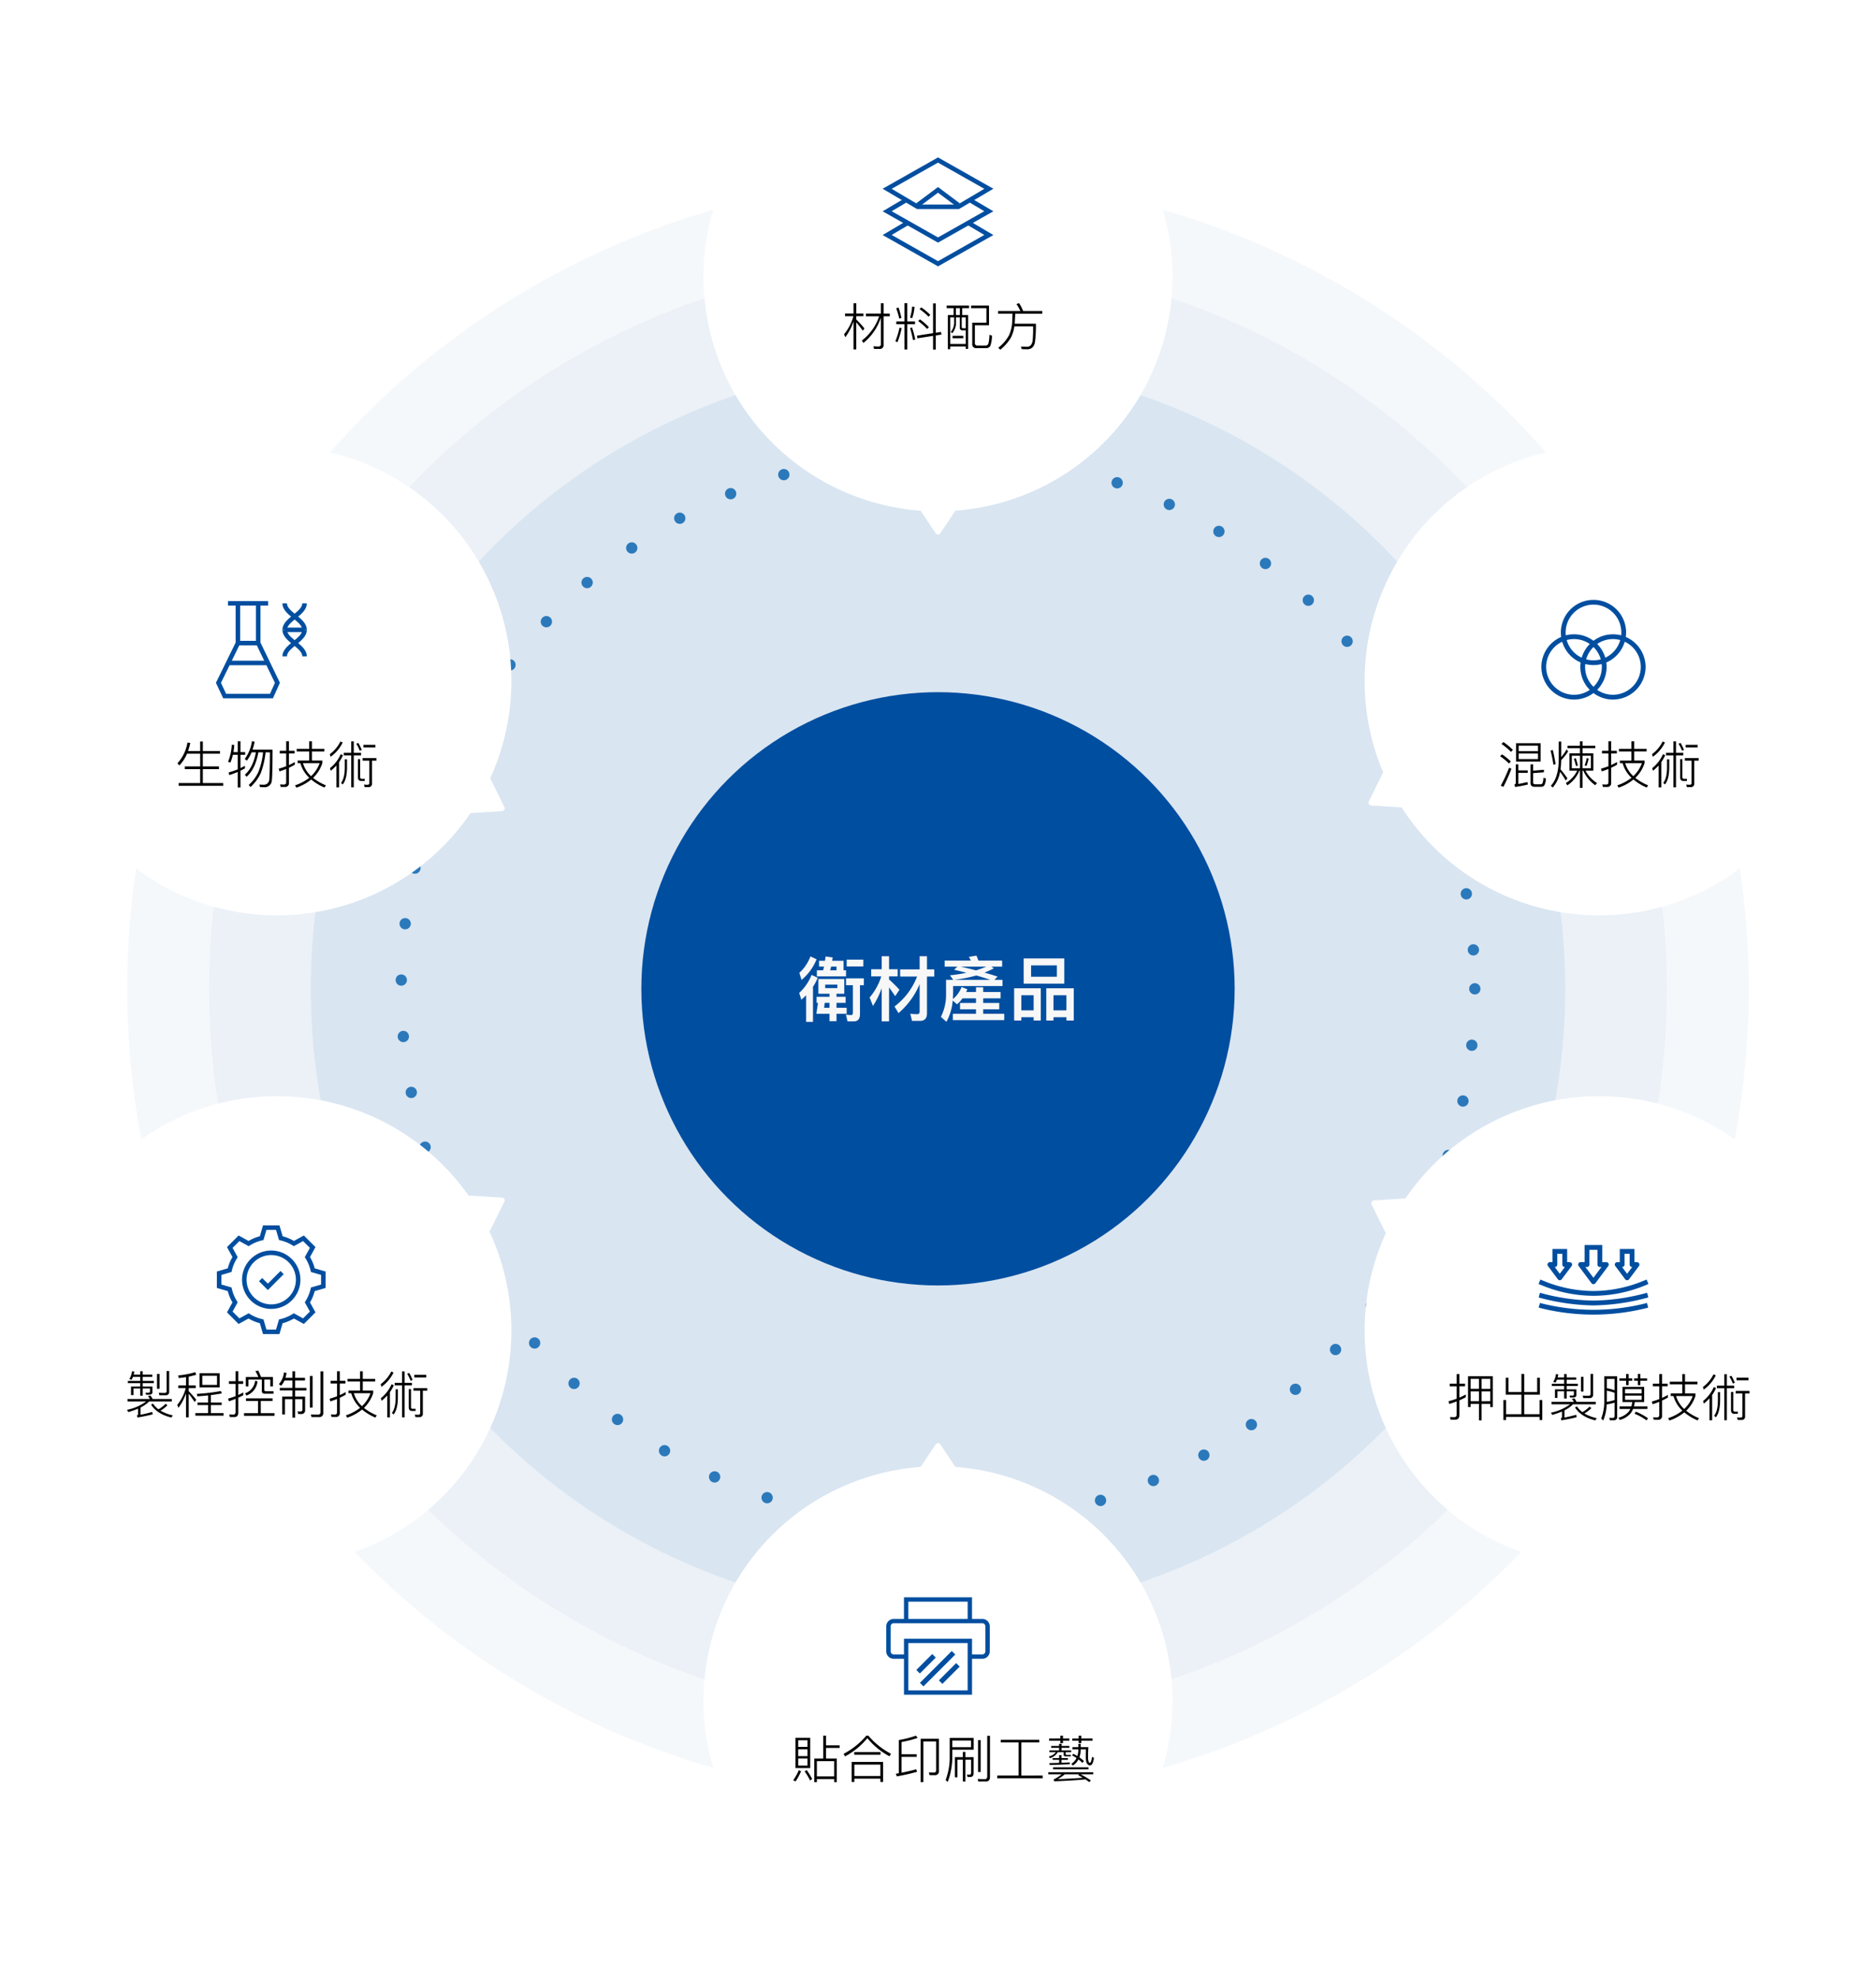 <svg xmlns="http://www.w3.org/2000/svg" width="664.003" height="699.998" viewBox="0 0 664.003 699.998" xmlns:xlink="http://www.w3.org/1999/xlink">
  <defs>
    <clipPath id="g">
      <path fill="none" stroke="#707070" d="M878 1144h44v44h-44z" data-name="Rectangle 2805"/>
    </clipPath>
    <clipPath id="h">
      <path fill="none" stroke="#707070" d="M1110 1296h44v44h-44z" data-name="Rectangle 8958"/>
    </clipPath>
    <clipPath id="i">
      <path fill="none" stroke="#707070" d="M1110 1522h44v44h-44z" data-name="Rectangle 8957"/>
    </clipPath>
    <clipPath id="j">
      <path fill="#004ea0" stroke="#fff" stroke-width=".1" d="M0 0h39.042v24.732H0z" data-name="Rectangle 8999"/>
    </clipPath>
    <clipPath id="k">
      <path fill="none" stroke="#707070" d="M878 1649h44v44h-44z" data-name="Rectangle 8959"/>
    </clipPath>
    <clipPath id="l">
      <path fill="none" stroke="#707070" d="M642 1522h44v44h-44z" data-name="Rectangle 8956"/>
    </clipPath>
    <clipPath id="m">
      <path d="M0 0h39.177v39.177H0Z"/>
    </clipPath>
    <clipPath id="n">
      <path fill="none" stroke="#707070" d="M642 1292h44v44h-44z" data-name="Rectangle 8955"/>
    </clipPath>
    <clipPath id="o">
      <path d="M0 0h40v40H0Z"/>
    </clipPath>
    <filter id="a" width="196.003" height="204.196" x="234" y="0" filterUnits="userSpaceOnUse">
      <feOffset/>
      <feGaussianBlur result="blur" stdDeviation="5"/>
      <feFlood flood-color="#004ea0" flood-opacity=".102"/>
      <feComposite in2="blur" operator="in"/>
      <feComposite in="SourceGraphic"/>
    </filter>
    <filter id="b" width="196.003" height="204.196" x="234" y="495.801" filterUnits="userSpaceOnUse">
      <feOffset/>
      <feGaussianBlur result="blur-2" stdDeviation="5"/>
      <feFlood flood-color="#004ea0" flood-opacity=".102"/>
      <feComposite in2="blur-2" operator="in"/>
      <feComposite in="SourceGraphic"/>
    </filter>
    <filter id="c" width="196.003" height="195.999" x="468" y="373" filterUnits="userSpaceOnUse">
      <feOffset/>
      <feGaussianBlur result="blur-3" stdDeviation="5"/>
      <feFlood flood-color="#004ea0" flood-opacity=".102"/>
      <feComposite in2="blur-3" operator="in"/>
      <feComposite in="SourceGraphic"/>
    </filter>
    <filter id="d" width="196.003" height="195.999" x="468" y="143" filterUnits="userSpaceOnUse">
      <feOffset/>
      <feGaussianBlur result="blur-4" stdDeviation="5"/>
      <feFlood flood-color="#004ea0" flood-opacity=".102"/>
      <feComposite in2="blur-4" operator="in"/>
      <feComposite in="SourceGraphic"/>
    </filter>
    <filter id="e" width="196.003" height="195.999" x="0" y="373" filterUnits="userSpaceOnUse">
      <feOffset/>
      <feGaussianBlur result="blur-5" stdDeviation="5"/>
      <feFlood flood-color="#004ea0" flood-opacity=".102"/>
      <feComposite in2="blur-5" operator="in"/>
      <feComposite in="SourceGraphic"/>
    </filter>
    <filter id="f" width="196.003" height="195.999" x="0" y="143" filterUnits="userSpaceOnUse">
      <feOffset/>
      <feGaussianBlur result="blur-6" stdDeviation="5"/>
      <feFlood flood-color="#004ea0" flood-opacity=".102"/>
      <feComposite in2="blur-6" operator="in"/>
      <feComposite in="SourceGraphic"/>
    </filter>
  </defs>
  <g data-name="Group 57743" transform="translate(-567.998 -1103.002)">
    <circle cx="287" cy="287" r="287" fill="#005eae" data-name="Ellipse 7623" opacity=".04" transform="translate(613 1166)"/>
    <circle cx="258" cy="258" r="258" fill="#005eae" data-name="Ellipse 7622" opacity=".04" transform="translate(642 1195)"/>
    <circle cx="222" cy="222" r="222" fill="#005eae" data-name="Ellipse 3545" opacity=".08" transform="translate(678 1231)"/>
    <g data-name="Group 50116" transform="translate(0 257)">
      <circle cx="105" cy="105" r="105" fill="#004ea0" data-name="Ellipse 3552" transform="translate(795 1091)"/>
    </g>
    <g fill="none" stroke="#005eae" stroke-dasharray="0 20" stroke-linecap="round" stroke-width="4" data-name="Ellipse 7621" opacity=".8" transform="translate(708 1261)">
      <circle cx="192" cy="192" r="192" stroke="none"/>
      <circle cx="192" cy="192" r="190"/>
    </g>
    <g filter="url(#a)" transform="translate(568 1103)">
      <path fill="#fff" d="m331.167 188.753-5.317-7.977A83.013 83.013 0 0 1 249 98a83 83 0 0 1 83-83 83 83 0 0 1 83 83 83.01 83.01 0 0 1-76.852 82.774l-5.316 7.977a1 1 0 0 1-.833.445 1 1 0 0 1-.832-.443" data-name="Union 111"/>
    </g>
    <g filter="url(#b)" transform="translate(568 1103)">
      <path fill="#fff" d="M249 602a83.01 83.01 0 0 1 76.852-82.774l5.317-7.977a1 1 0 0 1 1.666 0l5.316 7.977A83 83 0 0 1 415 602a83 83 0 0 1-83 83 83 83 0 0 1-83-83" data-name="Union 114"/>
    </g>
    <g filter="url(#c)" transform="translate(568 1103)">
      <path fill="#fff" d="M483 471a82.7 82.7 0 0 1 7.507-34.54 1 1 0 0 1-.138-.209l-4.9-9.909a1 1 0 0 1 .835-1.44l11.029-.712h.117A82.92 82.92 0 0 1 566 388a83 83 0 0 1 83 83 83 83 0 0 1-83 83 83 83 0 0 1-83-83" data-name="Union 115"/>
    </g>
    <g filter="url(#d)" transform="translate(568 1103)">
      <path fill="#fff" d="m496.113 285.8-10.812-.7a1 1 0 0 1-.831-1.44l4.9-9.909a1 1 0 0 1 .216-.292A82.7 82.7 0 0 1 483 241a83 83 0 0 1 83-83 83 83 0 0 1 83 83 83 83 0 0 1-83 83 82.94 82.94 0 0 1-69.887-38.2" data-name="Union 116"/>
    </g>
    <g filter="url(#e)" transform="translate(568 1103)">
      <path fill="#fff" d="M15 471a83 83 0 0 1 83-83 82.9 82.9 0 0 1 68 35.392 1 1 0 0 1 .67-.2l11.032.708a1 1 0 0 1 .831 1.444l-4.9 9.9a1 1 0 0 1-.482.469A82.7 82.7 0 0 1 181 471a83 83 0 0 1-83 83 83 83 0 0 1-83-83" data-name="Union 113"/>
    </g>
    <g filter="url(#f)" transform="translate(568 1103)">
      <path fill="#fff" d="M15 241a83 83 0 0 1 83-83 83 83 0 0 1 83 83 82.7 82.7 0 0 1-7.506 34.536 1 1 0 0 1 .138.208l4.9 9.909a1 1 0 0 1-.831 1.44l-11.032.712a1 1 0 0 1-.116 0A82.91 82.91 0 0 1 98 324a83 83 0 0 1-83-83" data-name="Union 112"/>
    </g>
    <path fill="#f7f7f7" d="M854.85 1441.525a15.1 15.1 0 0 1-3.925 5.825l.775 2.5a18.5 18.5 0 0 0 5.325-7.3Zm.4 6.55a17.3 17.3 0 0 1-4.375 6.375l.75 2.425c.6-.525 1.15-1.05 1.7-1.6v9.425h2.425v-12.4a18.6 18.6 0 0 0 1.675-3.2Zm14.925 16.45c1.45 0 2.2-.85 2.2-2.5v-10.3h1.375v-2.425h-6.3v2.425h2.425v9.675c0 .6-.2.9-.575.9a13 13 0 0 1-1.9-.175l.575 2.4Zm-2.5-21.85v2.4h5.9v-2.4Zm-7.475-1.125c-.05.5-.125 1-.2 1.525h-2.1v2.05h1.75l-.3 1.325h-2.225v2.15h10.325v-2.15h-.875v-3.375h-4.025c.05-.4.125-.775.175-1.175Zm1.625 4.9c.125-.425.25-.875.35-1.325h1.9v1.325Zm-4.875 15.4h4.65v2.6h2.475v-2.6h3.6v-2.125h-3.6v-1.75h3.225v-2.15h-3.225v-1.075h2.75v-5.225h-9.175v5.225h3.95v1.075h-4.575v2.15h.5Zm4.65-2.125h-1.9l.2-1.75h1.7Zm2.775-6.975h-4.3v-1.225h4.3Zm28.225-4.1a24.2 24.2 0 0 1-8 10.6l1.425 2.35a27.3 27.3 0 0 0 7.475-10.275V1461c0 .65-.275.975-.8.975a22 22 0 0 1-2.5-.15l.6 2.525h2.825c1.65 0 2.475-.9 2.475-2.675v-13.025h2.575v-2.525H896.1v-4.65h-2.6v4.65h-6.9v2.525Zm-16.25-2.575v2.525h3.575a21.6 21.6 0 0 1-4.125 7.475l1.175 3a29.6 29.6 0 0 0 3.1-6.3v11.75h2.6V1452.5c.625.85 1.35 1.875 2.175 3.1l1.5-2.275a50 50 0 0 0-3.675-3.65v-1.075h3.05v-2.525h-3.05v-4.6h-2.6v4.6Zm30.5-.925-1.15 1.1c1.55.35 3 .725 4.375 1.075a58 58 0 0 1-5.85.9l1.175 1.6h-2.55v4.7a17.45 17.45 0 0 1-1.825 8.4l1.95 1.75a18.3 18.3 0 0 0 2.225-7.525l1.525 1.325a11.3 11.3 0 0 0 1.95-2.1h4.775V1458h-5.65v2.25h5.65v1.6h-8.2v2.225h18.2v-2.225H916v-1.6h5.675V1458H916v-1.625h6.15v-2.25H916v-1.675h-2.55v1.675h-3.475l.4-.95-2.025-.825a10.4 10.4 0 0 1-3.1 4.3c.05-.7.075-1.4.1-2.125v-2.5h17.475v-2.2h-2.875l1.15-1.15a82 82 0 0 0-4.65-1.4 37 37 0 0 0 3.325-1.525l-.9-.6h3.825V1443h-8.4a17 17 0 0 0-.7-1.75l-2.675.45a13 13 0 0 1 .7 1.3h-9.275v2.15Zm-1.225 4.675a49.5 49.5 0 0 0 7.925-1.55 95 95 0 0 1 4.975 1.55Zm11.45-4.675a34 34 0 0 1-3.625 1.325c-1.675-.45-3.475-.875-5.4-1.325Zm13.25-2.9v8.925H944.7v-8.925Zm11.75 6.475h-9.125v-4.025h9.125Zm-5.7 4.1h-9.425v11.4h2.55v-1.175h4.35v1.175h2.525Zm-6.875 7.8v-5.35h4.35v5.35Zm18.55-7.8h-9.725v11.4h2.55v-1.175h4.575v1.175h2.6Zm-7.175 7.8v-5.35h4.575v5.35Z" data-name="Path 67337"/>
    <path d="M879.176 1214.956a18.16 18.16 0 0 1-6.12 8.586l.54.846a19.2 19.2 0 0 0 6.174-8.928v9.324a.753.753 0 0 1-.828.864c-.576 0-1.17-.036-1.8-.072l.216.936h1.926a1.3 1.3 0 0 0 1.458-1.476v-10.08h2.178V1214h-2.178v-3.652h-.972V1214h-5.292v.954Zm-12.076-.99v.954h2.95a16.8 16.8 0 0 1-3.294 6.39l.432 1.062a19.8 19.8 0 0 0 2.912-5.616v9.936h.972v-9.592a35 35 0 0 1 2.322 2.97l.558-.828a39 39 0 0 0-2.88-3.168v-1.154h2.528v-.954h-2.52v-3.618h-.98v3.618Zm18.934-2.124-.828.27a28 28 0 0 1 1.08 3.654l.774-.2a32 32 0 0 0-1.026-3.724m4.806-.324a15.2 15.2 0 0 1-.74 3.888l.756.234a15.2 15.2 0 0 0 .828-4.014Zm-5.6 5.274v.954h2.9v8.946h.972v-8.946h2.754v-.954h-2.754v-6.462h-.972v6.462Zm13.016-6.408v10.548l-5.688.882.126.936 5.562-.864v4.842h.954v-4.986l2.016-.306-.162-.936-1.854.288v-10.404Zm-4.156 1.422-.65.594a19.7 19.7 0 0 1 3.186 2.7l.63-.648a22.4 22.4 0 0 0-3.166-2.646m-.5 4.23-.63.594a20.6 20.6 0 0 1 3.168 2.808l.648-.63a21.7 21.7 0 0 0-3.192-2.772Zm-2.8 2.864-.666.234c.4 1.35.738 2.772 1.026 4.248l.792-.2a35 35 0 0 0-1.152-4.282m-4.428.072a27 27 0 0 1-1.472 4.858l.756.27a27.7 27.7 0 0 0 1.476-4.932Zm16.69-7.796v.9h2.448v2.43h-2.016v12.114h.846v-.972h5.472v.864h.864v-12.006h-2.106v-2.43H911v-.9Zm1.278 13.572v-9.378h1.368v1.4a5.25 5.25 0 0 1-1.17 3.708l.522.468a5.92 5.92 0 0 0 1.314-4.176v-1.4h1.332v3.582a.9.9 0 0 0 1.026.99h1.08v4.806Zm2-10.242v-2.43h1.4v2.43Zm3.474 4.68h-.936c-.324 0-.486-.144-.486-.4v-3.416h1.422Zm-4.664 2.682v.846h3.8v-.846Zm13.95-.054-.9-.306a14.4 14.4 0 0 1-.342 3.042 1.066 1.066 0 0 1-1.08.774h-2.826a.832.832 0 0 1-.9-.954v-6.246h5v-6.948h-6.332v.9h5.418v5.13h-5.022v7.452a1.36 1.36 0 0 0 1.512 1.566h3.312a1.59 1.59 0 0 0 1.584-.81 10.8 10.8 0 0 0 .576-3.6m2.178-8.73v.954h5.094c-.018.612-.054 1.548-.108 2.826a13.8 13.8 0 0 1-1.062 4.7 14.7 14.7 0 0 1-3.87 4.536l.72.684a16.3 16.3 0 0 0 3.69-4.176 12.7 12.7 0 0 0 1.3-4.1h6.624a50 50 0 0 1-.162 5.04c-.216 1.4-.846 2.142-1.89 2.2-.612 0-1.368-.036-2.268-.072l.288.9c.81.036 1.512.054 2.088.054 1.422-.054 2.286-.882 2.592-2.5a48 48 0 0 0 .342-6.552h-7.51c0-.072.018-.126.018-.18.09-1.494.144-2.61.18-3.348h9.556v-.966h-6.766a15 15 0 0 0-1.44-2.79l-.936.342a13.6 13.6 0 0 1 1.386 2.448Z" data-name="Path 67334"/>
    <path d="M849.566 1718.1v10.732h5.2V1718.1Zm4.248 9.828h-3.294v-2.5h3.294Zm-3.294-3.328v-2.41h3.294v2.41Zm0-3.276v-2.338h3.294v2.34Zm3.006 8.208-.738.45a22 22 0 0 1 1.944 3.24l.72-.522a23 23 0 0 0-1.926-3.166Zm-2.79.036a19.7 19.7 0 0 1-1.98 3.564l.81.414a18.7 18.7 0 0 0 1.962-3.618Zm8.658-12.238v8.118h-3.186v8.352h.918v-1.1h6.12v1.1h.936v-8.352h-3.816v-3.762h4.824v-.918h-4.824v-3.438Zm-2.268 14.436v-5.4h6.12v5.4Zm17.514-14.418a27 27 0 0 1-8.046 6.426l.5.918a26.2 26.2 0 0 0 7.906-6.462 25.6 25.6 0 0 0 7.83 6.426l.522-.9a26.5 26.5 0 0 1-7.992-6.408Zm5.922 9.306h-11.124v7.074h.954v-1.17h9.216v1.17h.954Zm-10.17 4.968v-4.032h9.216v4.032Zm-.036-8.478v.956h9.288v-.954Zm16.744 1.728h5.36v-.954h-5.36v-4.318a37.4 37.4 0 0 0 5.684-1.46l-.594-.792a35 35 0 0 1-6.066 1.552v11.75l-1.044.18.342.936a79 79 0 0 0 7.164-1.62l-.288-.9c-1.674.468-3.4.864-5.2 1.224Zm11.736 6.462a1.344 1.344 0 0 0 1.494-1.53v-11.358h-6.48v15.336h.972v-14.4h4.518v10.206a.742.742 0 0 1-.828.828l-1.764-.036.27.954Zm9.964-8.244v1.872h-2.822v7.128h.882v-6.228h1.94v7.738h.9v-7.74h2.02v4.59c0 .468-.216.7-.612.7l-.882-.054.252.882h.922c.792 0 1.206-.45 1.206-1.332v-5.684H909.7v-1.872Zm5.382-4.158v11.286h.918v-11.286Zm2.718 14.652c.99 0 1.494-.522 1.494-1.566V1717.4h-.972v14.384c0 .63-.288.954-.864.954-.792 0-1.638-.036-2.5-.072l.216.918Zm-5.2-14.508v2.358h-6.64v-2.358Zm-6.64 3.24h7.56v-4.158h-8.478v6.21a23.3 23.3 0 0 1-1.442 8.712l.738.648a25.2 25.2 0 0 0 1.62-9.36Zm23.472-2.574v11.736h-7.56v.954h16.074v-.954H929.5v-11.736h6.34v-.936h-13.626v.936Zm10.782-1.4v.788h4v.882h.918v-.882h2.25v-.792h-2.25v-.99h-.918v.99Zm10.476-.99v.99h-2.268v.788h2.268v.882h.918v-.882h3.978v-.792h-3.978v-.99Zm-8.1 5.85a3.95 3.95 0 0 1-2.43 1.494l.324.612a4.44 4.44 0 0 0 2.79-2.106h2.106v.99c0 .324.252.486.792.486h1.764v-.522h-1.494c-.234 0-.342-.09-.342-.27v-.686h1.944v-.63h-3.42v-.92h2.776v-.666h-2.772v-.756h-.864v.756h-2.808v.666h2.808v.918h-3.438v.63Zm-1.134 2.098v.612h2.322v1.062c-1.08.036-2.232.054-3.456.09l.09.666q4-.108 7.128-.27v-.648c-.9.036-1.89.09-2.934.126v-1.022h2.286v-.616h-2.286v-1.058h-.828v1.058Zm13.212 2.574a1.04 1.04 0 0 0 .792-.45 5.9 5.9 0 0 0 .63-2.25l-.7-.306a8.4 8.4 0 0 1-.27 1.494c-.126.36-.306.558-.522.576-.18 0-.342-.2-.45-.594a6 6 0 0 1-.144-1.53c0-1.044.036-2.178.126-3.4h-2.72v-1.15h-.828v1.152h-2.088v.792h2.088v.054a8.5 8.5 0 0 1-.36 2.3 12 12 0 0 0-1.44-.774l-.468.522a15 15 0 0 1 1.62.954 5.2 5.2 0 0 1-1.872 2.088l.612.558a6 6 0 0 0 1.944-2.142 12 12 0 0 1 1.368 1.206l.594-.594a16 16 0 0 0-1.638-1.35 8.7 8.7 0 0 0 .468-2.772v-.05h1.854a69 69 0 0 0-.054 2.574 8.8 8.8 0 0 0 .162 1.8 2.03 2.03 0 0 0 .54.972 1.04 1.04 0 0 0 .756.324Zm-13.032.684v.7h12.528v-.7Zm-1.71 1.746v.72h4.752a16.6 16.6 0 0 1-2.412 1.62 4 4 0 0 1-.432.108l.2.756c4.572-.18 8.262-.414 11.034-.684a15 15 0 0 1 1.35.972l.594-.594a29 29 0 0 0-3.654-2.178h4.482v-.72Zm5.85.72h5.094l-.342.324c.576.288 1.1.594 1.6.9-2.358.2-5.31.36-8.838.5a17.4 17.4 0 0 0 2.486-1.72Z" data-name="Path 67340"/>
    <path d="M634.194 1369.776h4.644v4.518h-5.418v.954h5.418v4.914h-7.6v.972h15.772v-.972h-7.218v-4.914h5.708v-.954h-5.708v-4.518h6.066v-.936h-6.066v-3.366h-.954v3.366h-4.284a24 24 0 0 0 .792-2.84l-.99-.2a14.3 14.3 0 0 1-3.546 7.36l.648.792a13.4 13.4 0 0 0 2.736-4.176m22.986-4.446a14 14 0 0 1-2.538 6.3l.72.612a12 12 0 0 0 1.674-2.952h1.53c-.684 3.636-1.98 6.264-3.906 7.92l.63.72q3.078-2.7 4.158-8.64h1.652a25.1 25.1 0 0 1-1.638 6.93 13.8 13.8 0 0 1-3.42 4.608l.612.756a14.9 14.9 0 0 0 3.672-5.022 30 30 0 0 0 1.674-7.272h1.53c-.036 5.31-.108 8.514-.234 9.63a1.886 1.886 0 0 1-2.034 1.836q-.621 0-1.458-.054l.216.882c.648.036 1.08.054 1.332.054a2.537 2.537 0 0 0 2.862-2.43q.243-2.079.252-10.854h-7.088a23 23 0 0 0 .738-2.79Zm-6.75 4.824h1.71v5.166a25 25 0 0 1-3.222 1.08l.234.954a34 34 0 0 0 2.988-1.116v5.508h.972v-5.958a44 44 0 0 0 1.584-.81v-.918c-.522.288-1.044.558-1.584.81v-4.716h1.656v-.936h-1.656v-3.852h-.972v3.852h-1.512a19.5 19.5 0 0 0 .288-2.556l-.882-.054a18.5 18.5 0 0 1-1.314 6.048l.846.234a18 18 0 0 0 .864-2.736m18.4 11.394a1.3 1.3 0 0 0 1.44-1.476v-5.328c.7-.324 1.386-.666 2.07-1.062v-.954c-.684.4-1.368.756-2.07 1.08v-4.108h2v-.95h-2v-3.384h-.972v3.384h-2.29v.95h2.286v4.518c-.846.324-1.728.612-2.628.864l.252.954q1.215-.378 2.376-.864v4.662q0 .864-.81.864-.648 0-1.35-.054l.2.9Zm4.19-13.482v.918h4.41v3.222h-4.086v.936h.972a11.3 11.3 0 0 0 3.15 5.166 16.5 16.5 0 0 1-5.04 2.664l.468.828a17.1 17.1 0 0 0 5.256-2.88 19 19 0 0 0 4.7 2.844l.5-.792a18.1 18.1 0 0 1-4.536-2.628 12.54 12.54 0 0 0 3.276-5.256v-.882h-3.69v-3.222h4.41v-.918h-4.41v-2.682h-.97v2.682Zm2.214 5.076h5.9a11.9 11.9 0 0 1-3.024 4.59 10.24 10.24 0 0 1-2.876-4.59m23.166 8.458a1.13 1.13 0 0 0 1.26-1.278v-8.08h1.566v-.918h-4.878v.918h2.376v7.848c0 .45-.216.684-.648.684-.4 0-.81-.036-1.242-.072l.216.9Zm-1.764-14.956v.918h4.23v-.918Zm-8.154-1.188a12.25 12.25 0 0 1-3.744 4.482l.27.936a13.4 13.4 0 0 0 4.284-5.058Zm.108 4.5a12.95 12.95 0 0 1-3.8 4.95l.288.918a20 20 0 0 0 2-1.89v7.776H688v-8.928a14.4 14.4 0 0 0 1.386-2.466Zm6.246-3.978-.736.252a15.4 15.4 0 0 1 1.242 2.5l.684-.288a16.5 16.5 0 0 0-1.19-2.464m-2.536-.558v4.05h-2.61v.9h2.61v11.322h.918v-11.322h2.572v-.9h-2.574v-4.05Zm-2.27 6.336v3.06c-.018 2.43-.468 4.194-1.332 5.31l.612.54c.972-1.224 1.476-3.186 1.512-5.85v-3.06Zm4.644-.054v6.408c0 .864.378 1.314 1.152 1.314h1.26v-.756h-.954a.59.59 0 0 1-.666-.668v-6.3Z" data-name="Path 67335"/>
    <path d="M613.152 1598.194v.864h6.588a17.3 17.3 0 0 1-6.8 2.97l.486.792a34 34 0 0 0 3.438-1.206v1.962c0 .18-.144.324-.4.414l.18.756q3.159-.54 5.4-1.134l-.144-.846c-1.278.36-2.664.7-4.158.99v-2.556a11.8 11.8 0 0 0 3.042-2.142h8.028v-.864h-6.786c-.252-.45-.486-.864-.738-1.224l-.936.162a8 8 0 0 1 .7 1.062Zm13.464 1.674a10.4 10.4 0 0 1-2.538 1.962 7.6 7.6 0 0 1-1.926-2.03l-.684.378q2.079 3.321 7.164 4.572l.54-.774a14.7 14.7 0 0 1-4.372-1.66 12 12 0 0 0 2.448-1.89Zm-11.556-9.522h2.556v1.44h-4.356v.792h4.356v1.188h-3.24v3.042h.864v-2.34h2.376v2.538h.9v-2.538h2.556v1.062c0 .288-.18.45-.54.45l-1.008-.018.162.7h1.1c.774 0 1.17-.306 1.17-.882v-2.014h-3.44v-1.188h3.942v-.792h-3.942v-1.44h3.384v-.792h-3.384v-1.188h-.9v1.188h-2.286c.072-.324.144-.684.2-1.08l-.81-.108a6.6 6.6 0 0 1-.954 2.772l.81.252a8 8 0 0 0 .484-1.044m8.514-1.026v5.238h.9v-5.238Zm2.988 7.542a1.148 1.148 0 0 0 1.314-1.26v-7.308h-.9v7.092c0 .432-.252.666-.738.666-.648 0-1.314-.036-2.034-.072l.2.882Zm4.538-3.474v.918h2.646a15.4 15.4 0 0 1-3.006 5.958l.414 1.044a18.3 18.3 0 0 0 2.682-5.13v8.514h.954v-8.37c.576.72 1.278 1.692 2.106 2.934l.558-.81a39 39 0 0 0-2.664-3.024v-1.116h2.484v-.918h-2.486v-3.114a33 33 0 0 0 2.664-.666l-.342-.918a29 29 0 0 1-6.048 1.152l.18.936c.882-.09 1.746-.2 2.592-.342v2.952Zm6.8 6.066v.882h3.762v2.844h-4.516v.9h9.972v-.9h-4.482v-2.844h3.816v-.882h-3.816v-2.646a78 78 0 0 0 3.87-.594l-.324-.846a68 68 0 0 1-8.514 1.008l.18.864c1.332-.09 2.61-.2 3.816-.324v2.538Zm.72-10.386v5h7.13v-5Zm6.194 4.122h-5.22v-3.24h5.22Zm15.858-1.89v4.014a.883.883 0 0 0 1.008.99h3.132v-.864h-2.682c-.4 0-.576-.18-.576-.522v-3.618h2.124v2.43h.922v-3.312h-4.2a26 26 0 0 0-1.008-2.286l-.99.18a13 13 0 0 1 1.028 2.106H655v3.312h.936v-2.43Zm-2.372.432a5.34 5.34 0 0 1-3.564 4.446l.486.792a6 6 0 0 0 3.924-5.04Zm-7.366 12.852c.936 0 1.4-.522 1.4-1.548v-5.31c.612-.27 1.206-.558 1.782-.882v-.99q-.864.486-1.782.918v-3.924h1.746v-.954h-1.742v-3.528h-.972v3.528h-2.34v.954h2.34v4.338a28 28 0 0 1-2.61.846l.234.968q1.188-.378 2.376-.864v4.644c0 .612-.27.936-.774.936-.468 0-.954-.036-1.458-.072l.216.936Zm8.388-5.706v4.322h-4.95v.936h10.782v-.936h-4.86v-4.32h4.194v-.92h-9.414v.918Zm9.378-7.254h2.79v2.628h-4.464v.918h4.464v2.178h-3.6v6.3h.954v-5.4h2.646v6.552h.972v-6.552h2.592v3.6a.705.705 0 0 1-.81.774l-.936-.054.252.936h.99a1.283 1.283 0 0 0 1.44-1.458v-4.7h-3.528v-2.176h4v-.918h-4v-2.628h3.492v-.918h-3.492v-2.322h-.972v2.322h-2.466a13 13 0 0 0 .4-1.746l-.936-.144a7.33 7.33 0 0 1-1.788 4.122l.792.558a6.7 6.7 0 0 0 1.208-1.872m8.982-1.6v11.2h.954v-11.202Zm3.186 14.562a1.373 1.373 0 0 0 1.548-1.548V1588.4h-.972v14.384a.824.824 0 0 1-.918.936c-.792 0-1.638-.018-2.5-.054l.216.918Zm5.958-.036a1.3 1.3 0 0 0 1.44-1.476v-5.33c.7-.324 1.386-.666 2.07-1.062v-.954c-.684.4-1.368.756-2.07 1.08v-4.108h2v-.95h-2v-3.384h-.972v3.384h-2.286v.95h2.286v4.518c-.846.324-1.728.612-2.628.864l.252.954q1.215-.378 2.376-.864v4.662q0 .864-.81.864-.648 0-1.35-.054l.2.9Zm4.194-13.484v.918h4.41v3.222h-4.086v.936h.972a11.3 11.3 0 0 0 3.15 5.166 16.5 16.5 0 0 1-5.04 2.664l.468.828a17.1 17.1 0 0 0 5.256-2.88 19 19 0 0 0 4.7 2.844l.5-.792a18.1 18.1 0 0 1-4.536-2.628 12.54 12.54 0 0 0 3.276-5.256v-.882h-3.69v-3.222h4.41v-.918h-4.41v-2.682h-.97v2.682Zm2.214 5.076h5.9a11.9 11.9 0 0 1-3.024 4.59 10.24 10.24 0 0 1-2.876-4.59m23.166 8.458a1.13 1.13 0 0 0 1.26-1.278v-8.08h1.566v-.918h-4.878v.918h2.376v7.848c0 .45-.216.684-.648.684-.4 0-.81-.036-1.242-.072l.216.9Zm-1.764-14.956v.918h4.23v-.918Zm-8.154-1.188a12.25 12.25 0 0 1-3.744 4.482l.27.936a13.4 13.4 0 0 0 4.284-5.058Zm.108 4.5a12.95 12.95 0 0 1-3.8 4.95l.288.918a20 20 0 0 0 2-1.89v7.776H706v-8.928a14.4 14.4 0 0 0 1.386-2.466Zm6.246-3.978-.738.252a15.4 15.4 0 0 1 1.242 2.5l.684-.288a16.5 16.5 0 0 0-1.188-2.464m-2.536-.558v4.05h-2.61v.9h2.61v11.322h.918v-11.322h2.574v-.9h-2.574v-4.05Zm-2.268 6.336v3.06c-.018 2.43-.468 4.194-1.332 5.31l.612.54c.972-1.224 1.476-3.186 1.512-5.85v-3.06Zm4.644-.054v6.408c0 .864.378 1.314 1.152 1.314h1.26v-.756h-.954a.59.59 0 0 1-.666-.666v-6.302Z" data-name="Path 67336"/>
    <path d="M1083.024 1605.512q1.512 0 1.512-1.62v-5.238c.774-.324 1.53-.7 2.286-1.1v-.972c-.738.4-1.494.774-2.286 1.116v-4h2.016v-.948h-2.016v-3.384h-.954v3.384h-2.466v.95h2.466v4.374a30 30 0 0 1-2.88.9l.252.972a41 41 0 0 0 2.628-.9v4.608c0 .648-.306.972-.9.972q-.7 0-1.458-.054l.216.936Zm8.442-14.454v3.528h-2.952v-3.528Zm-2.952 4.442h2.952v3.474h-2.952Zm2.952 4.4v5.85h.934v-5.85h3.06v1.152h.918v-10.912h-8.778v10.908h.918v-1.148Zm.936-.918v-3.482h3.06v3.474Zm3.06-4.392h-3.062v-3.532h3.06Zm16.614 1.13h-4.576v-6.408h-1v6.408h-4.576v-5.04h-.972v5.976h5.548v6.912h-5.422v-5.022h-.954v7.092h.954v-1.116h11.844v1.116h.954v-7.092h-.954v5.022h-5.422v-6.912h5.544v-5.976h-.972Zm5.076 3.474v.864h6.588a17.3 17.3 0 0 1-6.8 2.97l.486.792a34 34 0 0 0 3.438-1.206v1.962c0 .18-.144.324-.4.414l.18.756q3.159-.54 5.4-1.134l-.144-.846c-1.278.36-2.664.7-4.158.99v-2.556a11.8 11.8 0 0 0 3.042-2.142h8.028v-.864h-6.786c-.252-.45-.486-.864-.738-1.224l-.936.162a8 8 0 0 1 .7 1.062Zm13.464 1.674a10.4 10.4 0 0 1-2.538 1.962 7.6 7.6 0 0 1-1.926-2.03l-.684.378q2.079 3.321 7.164 4.572l.54-.774a14.7 14.7 0 0 1-4.372-1.66 12 12 0 0 0 2.448-1.89Zm-11.556-9.522h2.556v1.44h-4.356v.792h4.356v1.188h-3.24v3.042h.864v-2.34h2.376v2.538h.9v-2.538h2.556v1.062c0 .288-.18.45-.54.45l-1.008-.018.162.7h1.1c.774 0 1.17-.306 1.17-.882v-2.014h-3.44v-1.188h3.942v-.792h-3.942v-1.44h3.384v-.792h-3.384v-1.188h-.9v1.188h-2.286c.072-.324.144-.684.2-1.08l-.81-.108a6.6 6.6 0 0 1-.954 2.772l.81.252a8 8 0 0 0 .484-1.044m8.514-1.026v5.238h.9v-5.238Zm2.988 7.542a1.148 1.148 0 0 0 1.314-1.26v-7.308h-.9v7.092c0 .432-.252.666-.738.666-.648 0-1.314-.036-2.034-.072l.2.882Zm11.718-3.962v5.364h3.456a9.3 9.3 0 0 1-.342 1.548h-4.158v.9h3.816a6.4 6.4 0 0 1-.594.972 7.1 7.1 0 0 1-3.564 2.124l.342.792a7.4 7.4 0 0 0 3.924-2.358 6 6 0 0 0 .846-1.53h5.094v-.9h-4.788a9.4 9.4 0 0 0 .306-1.548h3.33v-5.364Zm6.768 4.572h-5.868v-1.492h5.868Zm-5.868-2.284v-1.494h5.868v1.494Zm-2.016-5.288v.828h2.394v1.53h.9v-1.534h1.278v-.824h-1.278v-1.552h-.9v1.552Zm6.536-1.588v1.588h-1.316v.828h1.316v1.53h.9v-1.534h2.376v-.824h-2.376v-1.588Zm-.684 13.356-.486.72a19.3 19.3 0 0 1 4.266 2.376l.5-.756a21.7 21.7 0 0 0-4.282-2.34Zm-6.626-12.51h-4.572v8.55a17 17 0 0 1-1.08 6.408l.72.666a16.1 16.1 0 0 0 1.224-5.652 28 28 0 0 0 2.79-.666v4.716c0 .468-.216.7-.63.7-.4 0-.81-.018-1.26-.036l.252.864h1.3a1.1 1.1 0 0 0 1.256-1.208Zm-3.672 9.054c0-.18.018-.378.018-.558v-3.42a19 19 0 0 1 2.736.756v2.574a22 22 0 0 1-2.754.648m.018-4.842v-3.294h2.736v4.032a16.5 16.5 0 0 0-2.736-.738m18.09 11.178a1.3 1.3 0 0 0 1.44-1.476v-5.328c.7-.324 1.386-.666 2.07-1.062v-.954c-.684.4-1.368.756-2.07 1.08v-4.108h2v-.95h-2v-3.384h-.972v3.384h-2.286v.95h2.286v4.518c-.846.324-1.728.612-2.628.864l.252.954q1.215-.378 2.376-.864v4.662q0 .864-.81.864-.648 0-1.35-.054l.2.9Zm4.194-13.482v.918h4.41v3.222h-4.086v.936h.972a11.3 11.3 0 0 0 3.15 5.166 16.5 16.5 0 0 1-5.04 2.664l.468.828a17.1 17.1 0 0 0 5.256-2.88 19 19 0 0 0 4.7 2.844l.5-.792a18.1 18.1 0 0 1-4.536-2.628 12.54 12.54 0 0 0 3.276-5.256v-.882h-3.69v-3.222h4.41v-.918h-4.41v-2.682h-.97v2.682Zm2.214 5.076h5.9a11.9 11.9 0 0 1-3.024 4.59 10.24 10.24 0 0 1-2.876-4.59m23.166 8.458a1.13 1.13 0 0 0 1.26-1.278v-8.08h1.566v-.918h-4.878v.918h2.376v7.848c0 .45-.216.684-.648.684-.4 0-.81-.036-1.242-.072l.216.9Zm-1.764-14.956v.918h4.23v-.918Zm-8.154-1.188a12.25 12.25 0 0 1-3.744 4.482l.27.936a13.4 13.4 0 0 0 4.284-5.058Zm.108 4.5a12.95 12.95 0 0 1-3.8 4.95l.288.918a20 20 0 0 0 2-1.89v7.776h.922v-8.928a14.4 14.4 0 0 0 1.386-2.466Zm6.246-3.978-.738.252a15.4 15.4 0 0 1 1.242 2.5l.684-.288a16.5 16.5 0 0 0-1.188-2.464m-2.536-.558v4.05h-2.61v.9h2.61v11.322h.918v-11.322h2.574v-.9h-2.574v-4.05Zm-2.268 6.336v3.06c-.018 2.43-.468 4.194-1.332 5.31l.612.54c.972-1.224 1.476-3.186 1.512-5.85v-3.06Zm4.644-.054v6.408c0 .864.378 1.314 1.152 1.314h1.26v-.756h-.954a.59.59 0 0 1-.666-.666v-6.302Z" data-name="Path 67338"/>
    <path d="m1100.124 1365.654-.684.666a22 22 0 0 1 3.348 2.808l.7-.7a24.3 24.3 0 0 0-3.364-2.774m-.486 4.356-.7.666a18.4 18.4 0 0 1 3.132 2.574l.7-.7a21.7 21.7 0 0 0-3.132-2.54m2.484 4.752a54 54 0 0 1-2.934 6.338l.936.414a62 62 0 0 0 2.844-6.414Zm2.484-8.694v6.48h8.694v-6.48Zm7.758 5.616h-6.84v-1.962h6.84Zm-6.84-2.79v-1.98h6.84v1.98Zm-.108 7.668h3.312v-.882h-3.312v-2.142h-.916v6.534a.63.63 0 0 1-.486.63l.252.846a43 43 0 0 0 4.518-.864l-.184-.884q-1.35.378-3.186.7Zm7.884 4.932a1.77 1.77 0 0 0 1.242-.378 5.2 5.2 0 0 0 .594-2.574l-.864-.27a5.1 5.1 0 0 1-.378 2.07.92.92 0 0 1-.756.27h-1.692c-.54 0-.792-.234-.792-.666v-3.294l3.8-.288v-.9l-3.8.324v-2.25h-.936v6.606q0 1.35 1.458 1.35Zm9.5-14.544v.9h4.41v1.8h-3.722v6.12h2.754a10.25 10.25 0 0 1-4.014 4.374l.5.846a11.2 11.2 0 0 0 4.3-5.22h.18v6.1h.918v-6.1h.27a12.4 12.4 0 0 0 4.23 5.166l.63-.774a11.4 11.4 0 0 1-4.086-4.392h2.79v-6.12h-3.828v-1.8h4.5v-.9h-4.5v-1.55h-.918v1.55Zm8.3 7.974h-2.986v-4.424h2.986Zm-3.87 0h-2.9v-4.424h2.9Zm2.394-3.6a14 14 0 0 1-.754 2.576l.648.234a16 16 0 0 0 .774-2.628Zm-3.888.036-.666.216a23 23 0 0 1 .738 2.574l.666-.162a22 22 0 0 0-.736-2.628Zm-3.236-3.114a15 15 0 0 1-1.91 2.718v-5.472h-.882v6.336q-.054 6.4-2.808 9.306l.684.612a11.14 11.14 0 0 0 2.592-5.562 36 36 0 0 1 2.034 3.1l.558-.81a47 47 0 0 0-2.43-3.168 30 30 0 0 0 .252-3.276 16.2 16.2 0 0 0 2.448-3.078Zm-4.9.2-.774.252a55 55 0 0 1 1.008 4.986l.756-.2a58 58 0 0 0-.99-5.04Zm19.224 13.1a1.3 1.3 0 0 0 1.44-1.476v-5.326c.7-.324 1.386-.666 2.07-1.062v-.954c-.684.4-1.368.756-2.07 1.08v-4.108h2v-.95h-2v-3.384h-.972v3.384h-2.284v.95h2.286v4.518c-.846.324-1.728.612-2.628.864l.252.954q1.215-.378 2.376-.864v4.662q0 .864-.81.864-.648 0-1.35-.054l.2.9Zm4.196-13.48v.918h4.41v3.222h-4.086v.936h.972a11.3 11.3 0 0 0 3.15 5.166 16.5 16.5 0 0 1-5.04 2.664l.468.828a17.1 17.1 0 0 0 5.256-2.88 19 19 0 0 0 4.7 2.844l.5-.792a18.1 18.1 0 0 1-4.536-2.628 12.54 12.54 0 0 0 3.276-5.256v-.882h-3.69v-3.222h4.41v-.918h-4.41v-2.682h-.97v2.682Zm2.214 5.076h5.9a11.9 11.9 0 0 1-3.024 4.59 10.24 10.24 0 0 1-2.876-4.59m23.166 8.458a1.13 1.13 0 0 0 1.26-1.278v-8.08h1.566v-.918h-4.878v.918h2.376v7.848c0 .45-.216.684-.648.684-.4 0-.81-.036-1.242-.072l.216.9Zm-1.764-14.956v.918h4.23v-.918Zm-8.154-1.188a12.25 12.25 0 0 1-3.744 4.482l.27.936a13.4 13.4 0 0 0 4.284-5.058Zm.108 4.5a12.95 12.95 0 0 1-3.8 4.95l.288.918a20 20 0 0 0 2-1.89v7.776h.922v-8.928a14.4 14.4 0 0 0 1.386-2.466Zm6.246-3.978-.736.252a15.4 15.4 0 0 1 1.242 2.5l.684-.288a16.5 16.5 0 0 0-1.19-2.464m-2.536-.558v4.05h-2.61v.9h2.61v11.322h.918v-11.322h2.572v-.9h-2.574v-4.05Zm-2.27 6.336v3.06c-.018 2.43-.468 4.194-1.332 5.31l.612.54c.972-1.224 1.476-3.186 1.512-5.85v-3.06Zm4.644-.054v6.408c0 .864.378 1.314 1.152 1.314h1.26v-.756h-.954a.59.59 0 0 1-.666-.668v-6.3Z" data-name="Path 67339"/>
    <g clip-path="url(#g)" data-name="Mask Group 50250" transform="translate(0 12)">
      <g fill="#004ea0">
        <path d="m906.721 1164.228-6.721-5.024-6.721 5.024-.958-1.281 7.679-5.74 7.679 5.74Z" data-name="Path 65909"/>
        <path d="M907.419 1165h-14.838l-12.18-7.192 19.6-11.087 19.6 11.087Zm-14.4-1.6h13.962l9.42-5.563-16.4-9.278-16.4 9.278Z" data-name="Path 65910"/>
        <path d="m900 1176.879-19.6-11.087 7.928-4.681.814 1.378-5.544 3.274 16.4 9.278 16.4-9.278-5.544-3.274.814-1.378 7.928 4.681Z" data-name="Path 65911"/>
        <path d="m900 1185.279-19.6-11.087 8.456-4.994.814 1.378-6.073 3.587 16.4 9.278 16.4-9.278-6.069-3.587.814-1.378 8.456 4.994Z" data-name="Path 65912"/>
      </g>
    </g>
    <g clip-path="url(#h)" data-name="Mask Group 50251" transform="translate(0 15)">
      <g data-name="Group 57051">
        <path fill="#004ea0" d="M1138.892 1335.611a11.44 11.44 0 0 1-6.745-2.185l-.149-.105-.146.105a11.44 11.44 0 0 1-6.744 2.185 11.56 11.56 0 0 1-11.546-11.546 11.57 11.57 0 0 1 6.832-10.536l.167-.077-.021-.182a11.6 11.6 0 0 1 1.2-6.672 11.5 11.5 0 0 1 4.875-4.933 11.6 11.6 0 0 1 5.37-1.331 11.53 11.53 0 0 1 10.229 6.15 11.5 11.5 0 0 1 1.247 6.785l-.025.182.167.077a11.57 11.57 0 0 1 6.84 10.536 11.56 11.56 0 0 1-11.551 11.547m4.178-20.471-.091.276a11.47 11.47 0 0 1-5.589 6.668q-.322.166-.679.328l-.167.077.021.183a11 11 0 0 1 .084 1.393 11.5 11.5 0 0 1-3.136 7.9l-.207.219.255.164a9.8 9.8 0 0 0 5.33 1.567 9.865 9.865 0 0 0 9.854-9.854 9.8 9.8 0 0 0-1.506-5.229 9.9 9.9 0 0 0-3.908-3.565Zm-22.147 0-.259.135a9.87 9.87 0 0 0-3.908 3.565 9.8 9.8 0 0 0-1.5 5.225 9.865 9.865 0 0 0 9.854 9.854 9.8 9.8 0 0 0 5.33-1.567l.255-.164-.208-.219a11.5 11.5 0 0 1-3.135-7.9 12 12 0 0 1 .083-1.4l.022-.183-.168-.076a11.4 11.4 0 0 1-5.5-5.141 11.7 11.7 0 0 1-.776-1.845l-.091-.28Zm8.162 7.9-.018.292q-.03.384-.029.729a9.8 9.8 0 0 0 2.781 6.857l.179.182.183-.182a9.8 9.8 0 0 0 2.781-6.857q0-.33-.028-.723l-.019-.291-.284.065a11.6 11.6 0 0 1-2.611.3 11.6 11.6 0 0 1-2.646-.307Zm2.912-6.02-.179.186a9.95 9.95 0 0 0-2.333 3.916l-.08.255.259.062a9.8 9.8 0 0 0 2.355.285 9.7 9.7 0 0 0 2.314-.277l.259-.065-.08-.256a9.9 9.9 0 0 0-2.333-3.919l-.183-.186Zm6.9-2.81a9.8 9.8 0 0 0-5.33 1.567l-.255.164.207.219a11.6 11.6 0 0 1 2.581 4.36l.088.276.284-.142c.037-.022.078-.043.132-.069a9.8 9.8 0 0 0 4.8-5.782l.08-.255-.259-.062a9.8 9.8 0 0 0-2.333-.275Zm-13.784 0a10 10 0 0 0-2.337.276l-.259.065.08.256a10 10 0 0 0 .692 1.666 9.76 9.76 0 0 0 4.27 4.188l.262.132.092-.277a11.6 11.6 0 0 1 2.577-4.356l.208-.219-.255-.164a9.8 9.8 0 0 0-5.336-1.566Zm0-1.692a11.44 11.44 0 0 1 6.744 2.184l.146.106.149-.106a11.44 11.44 0 0 1 6.745-2.184 11.5 11.5 0 0 1 2.625.3l.284.065.021-.291a9.8 9.8 0 0 0-1.108-5.323 9.84 9.84 0 0 0-8.731-5.253 9.9 9.9 0 0 0-4.582 1.138 9.87 9.87 0 0 0-5.229 9.438l.022.291.284-.065a11.5 11.5 0 0 1 2.624-.3Z" data-name="Subtraction 1"/>
      </g>
    </g>
    <g clip-path="url(#i)" data-name="Mask Group 50252" transform="translate(0 12)">
      <g data-name="Group 57053">
        <g fill="#004ea0" clip-path="url(#j)" data-name="Group 57052" transform="translate(1112.479 1531.634)">
          <path d="M19.509 13.918a.89.89 0 0 1-.681-.342l-4.557-6.093a.85.85 0 0 1-.065-.895.83.83 0 0 1 .746-.47h1.427V.048h6.263v6.07h1.427a.85.85 0 0 1 .768.48.82.82 0 0 1-.087.884l-4.557 6.1a.83.83 0 0 1-.684.336m-2.854-6.092 2.854 3.809 2.853-3.81h-.571a.844.844 0 0 1-.854-.852V1.754h-2.85v5.219a.845.845 0 0 1-.855.852Z" data-name="Subtraction 3"/>
          <path d="M7.595 12.518a.89.89 0 0 1-.68-.342l-3.5-4.693a.83.83 0 0 1-.084-.885.85.85 0 0 1 .769-.48h.905V1.45h5.2v4.668h.589c.518 0 .881.084 1.088.5a.82.82 0 0 1-.087.87l-3.522 4.693a.82.82 0 0 1-.678.337m-.884-9.365v3.82a.85.85 0 0 1-.812.852h-.091l1.786 2.408 1.813-2.408h-.095a.85.85 0 0 1-.808-.852v-3.82Z" data-name="Subtraction 4"/>
          <path d="M31.424 12.517a.89.89 0 0 1-.681-.338l-3.5-4.7a.81.81 0 0 1-.087-.88.85.85 0 0 1 .768-.48h.91V1.447h5.2v4.671h.587c.519 0 .882.083 1.088.5a.87.87 0 0 1-.088.877l-3.519 4.694a.83.83 0 0 1-.678.328m-.906-9.362v3.817a.83.83 0 0 1-.786.852l-.095.007 1.787 2.405 1.812-2.405-.095-.007a.85.85 0 0 1-.808-.852V3.155Z" data-name="Subtraction 2"/>
          <path d="M19.513 18.024A48.2 48.2 0 0 1 .848 14.148H.827l-.047-.021-.708-.292.3-.7.018-.044.019-.049v-.007l.008-.018.022-.047.288-.7.7.292.048.021h.014a46.7 46.7 0 0 0 18.037 3.744 46.6 46.6 0 0 0 18.017-3.744h.039l.075-.024.678-.28.292.7h-.015l.021.048.011.025.019.044.019.051.012-.007.291.7-.7.3-.043.019c-.007 0-.01.007-.015.007a.02.02 0 0 1-.012.007 48.3 48.3 0 0 1-18.702 3.851" data-name="Subtraction 5"/>
          <path d="M19.512 24.683A78 78 0 0 1 .953 22.429L.118 22.2l.211-.784h.008l.011-.047a1 1 0 0 1 .04-.117l.193-.7.766.211h.034a76 76 0 0 0 18.144 2.221 76 76 0 0 0 18.1-2.21l.827-.226.2.743c0 .012.008.024.011.037v.008l.01.032.226.831-.827.226a78 78 0 0 1-18.56 2.258" data-name="Subtraction 7"/>
          <path d="M19.441 21.431A77.4 77.4 0 0 1 .952 18.839l-.051-.011-.781-.212.22-.8.025-.081v-.01l.011-.033.2-.736.787.219h.012a74.6 74.6 0 0 0 18.144 2.542 74.6 74.6 0 0 0 18.143-2.542l.059-.015.78-.211.448 1.645-.78.215c-.015 0-.056.019-.1.029a77.4 77.4 0 0 1-18.628 2.593" data-name="Subtraction 6"/>
        </g>
      </g>
    </g>
    <g clip-path="url(#k)" data-name="Mask Group 50253" transform="translate(0 14)">
      <g fill="#004ea0" data-name="Group 57054">
        <path d="m893.602 1684.655.619-.623s.008-.008.012-.008l10.636-10.635 1.25 1.246-1.242 1.242-8.382 8.382-.4.4-1.246 1.247Z" data-name="Union 119"/>
        <path d="M887.957 1688.857v-12.716h-3.639a2.637 2.637 0 0 1-2.634-2.633v-8.851a2.637 2.637 0 0 1 2.634-2.633h3.639v-7.645h24.086v7.646h3.641a2.63 2.63 0 0 1 1.86.769 2.62 2.62 0 0 1 .772 1.864v8.851a2.636 2.636 0 0 1-2.633 2.633h-3.639v12.716Zm1.546-1.546h20.994v-16.724h-20.994Zm22.54-18.274v5.558h3.641a1.09 1.09 0 0 0 1.087-1.087v-8.851a1.087 1.087 0 0 0-1.087-1.087h-31.363a1.087 1.087 0 0 0-1.087 1.087v8.851a1.09 1.09 0 0 0 1.087 1.087h3.639v-5.558Zm-22.54-7.013h20.994v-6.1h-20.994Z" data-name="Union 117"/>
        <path d="m892.328 1680.091 5.625-5.625 1.25 1.25-5.626 5.625Z" data-name="Union 118"/>
        <path d="m900.312 1683.77 1.249-1.25 4.865-4.865 1.25 1.25-.627.623s-.008.008-.008.012l-5.484 5.48Z" data-name="Union 120"/>
      </g>
    </g>
    <g clip-path="url(#l)" data-name="Mask Group 50254" transform="translate(0 12)">
      <g fill="#004ea0" clip-path="url(#m)" transform="translate(644.412 1524.382)">
        <path d="M19.588 29.915A10.343 10.343 0 0 1 9.257 19.584 10.343 10.343 0 0 1 19.588 9.253a10.343 10.343 0 0 1 10.331 10.331 10.343 10.343 0 0 1-10.331 10.331m0-19.062a8.74 8.74 0 0 0-8.731 8.731 8.74 8.74 0 0 0 8.731 8.731 8.74 8.74 0 0 0 8.731-8.731 8.74 8.74 0 0 0-8.731-8.727Z"/>
        <path d="m18.388 23.245-3.135-3.134 1.132-1.132 2 2 4.484-4.484L24 17.626Z"/>
        <path d="M22.495 38.829h-5.813l-1.118-3.85a15.8 15.8 0 0 1-4.006-1.665l-3.519 1.935-4.111-4.111 1.935-3.519a15.8 15.8 0 0 1-1.665-4.006l-3.85-1.118v-5.813l3.85-1.118a15.8 15.8 0 0 1 1.665-4.006L3.928 8.039l4.111-4.111 3.519 1.935a15.8 15.8 0 0 1 4.006-1.665l1.118-3.85h5.813l1.118 3.85a15.8 15.8 0 0 1 4.006 1.665l3.519-1.935 4.111 4.111-1.935 3.519a15.8 15.8 0 0 1 1.665 4.006l3.85 1.118v5.813l-3.85 1.118a15.8 15.8 0 0 1-1.665 4.006l1.935 3.519-4.111 4.111-3.519-1.935a15.8 15.8 0 0 1-4.006 1.665Zm-4.612-1.6h3.411l1.043-3.591.458-.105a14.2 14.2 0 0 0 4.379-1.82l.4-.25 3.284 1.806 2.412-2.412-1.806-3.284.25-.4a14.2 14.2 0 0 0 1.82-4.379l.105-.458 3.591-1.043v-3.411l-3.591-1.043-.105-.458a14.2 14.2 0 0 0-1.82-4.379l-.25-.4 1.806-3.284-2.412-2.412-3.284 1.806-.4-.25a14.2 14.2 0 0 0-4.379-1.82l-.458-.105-1.043-3.591h-3.411L16.84 5.537l-.458.105a14.2 14.2 0 0 0-4.379 1.82l-.4.25-3.284-1.806-2.412 2.412 1.806 3.284-.25.4a14.2 14.2 0 0 0-1.82 4.379l-.105.458-3.591 1.043v3.411l3.591 1.043.105.458a14.2 14.2 0 0 0 1.82 4.379l.25.4-1.806 3.284 2.412 2.412 3.284-1.806.4.25a14.2 14.2 0 0 0 4.379 1.82l.458.105Z"/>
      </g>
    </g>
    <g clip-path="url(#n)" data-name="Mask Group 50255" transform="translate(0 19)">
      <g clip-path="url(#o)" transform="translate(643.999 1293.97)">
        <path fill="#004ea0" d="M18.907 4.394H4.688v-1.6h14.219Z"/>
      </g>
      <path fill="#004ea0" d="M659.39 1312.427h-7.188v-1.6h7.188Z"/>
      <g clip-path="url(#o)" transform="translate(643.999 1293.97)">
        <path fill="#004ea0" d="M20.596 37.207H3.008L.425 31.712l6.978-14.241V3.594h1.6v14.248l-6.8 13.885 1.824 3.88h15.538l1.744-3.876-6.714-13.892V3.594h1.6v13.88l6.88 14.234Z"/>
      </g>
      <path fill="#004ea0" d="M662.906 1319.458h-14.219v-1.6h14.219Zm12.89-11.719h-7.031v-1.6h7.031Z"/>
      <g fill="#004ea0" clip-path="url(#o)" transform="translate(643.999 1293.97)">
        <path d="M32.597 12.969h-1.6c0-1.45-1.564-2.721-3.22-4.067-1.874-1.522-3.811-3.097-3.811-5.308h1.6c0 1.45 1.564 2.721 3.22 4.067 1.874 1.522 3.811 3.097 3.811 5.308"/>
        <path d="M25.566 12.969h-1.6c0-2.211 1.937-3.786 3.811-5.308 1.656-1.346 3.22-2.617 3.22-4.067h1.6c0 2.211-1.937 3.786-3.811 5.308-1.656 1.346-3.22 2.617-3.22 4.067m0 9.376h-1.6c0-2.211 1.937-3.786 3.811-5.308 1.656-1.346 3.22-2.617 3.22-4.067h1.6c0 2.211-1.937 3.786-3.811 5.308-1.656 1.346-3.22 2.617-3.22 4.067"/>
        <path d="M32.598 22.345h-1.6c0-1.45-1.564-2.721-3.22-4.067-1.874-1.523-3.811-3.1-3.811-5.308h1.6c0 1.45 1.564 2.721 3.22 4.067 1.873 1.522 3.811 3.096 3.811 5.308"/>
      </g>
    </g>
  </g>
</svg>

